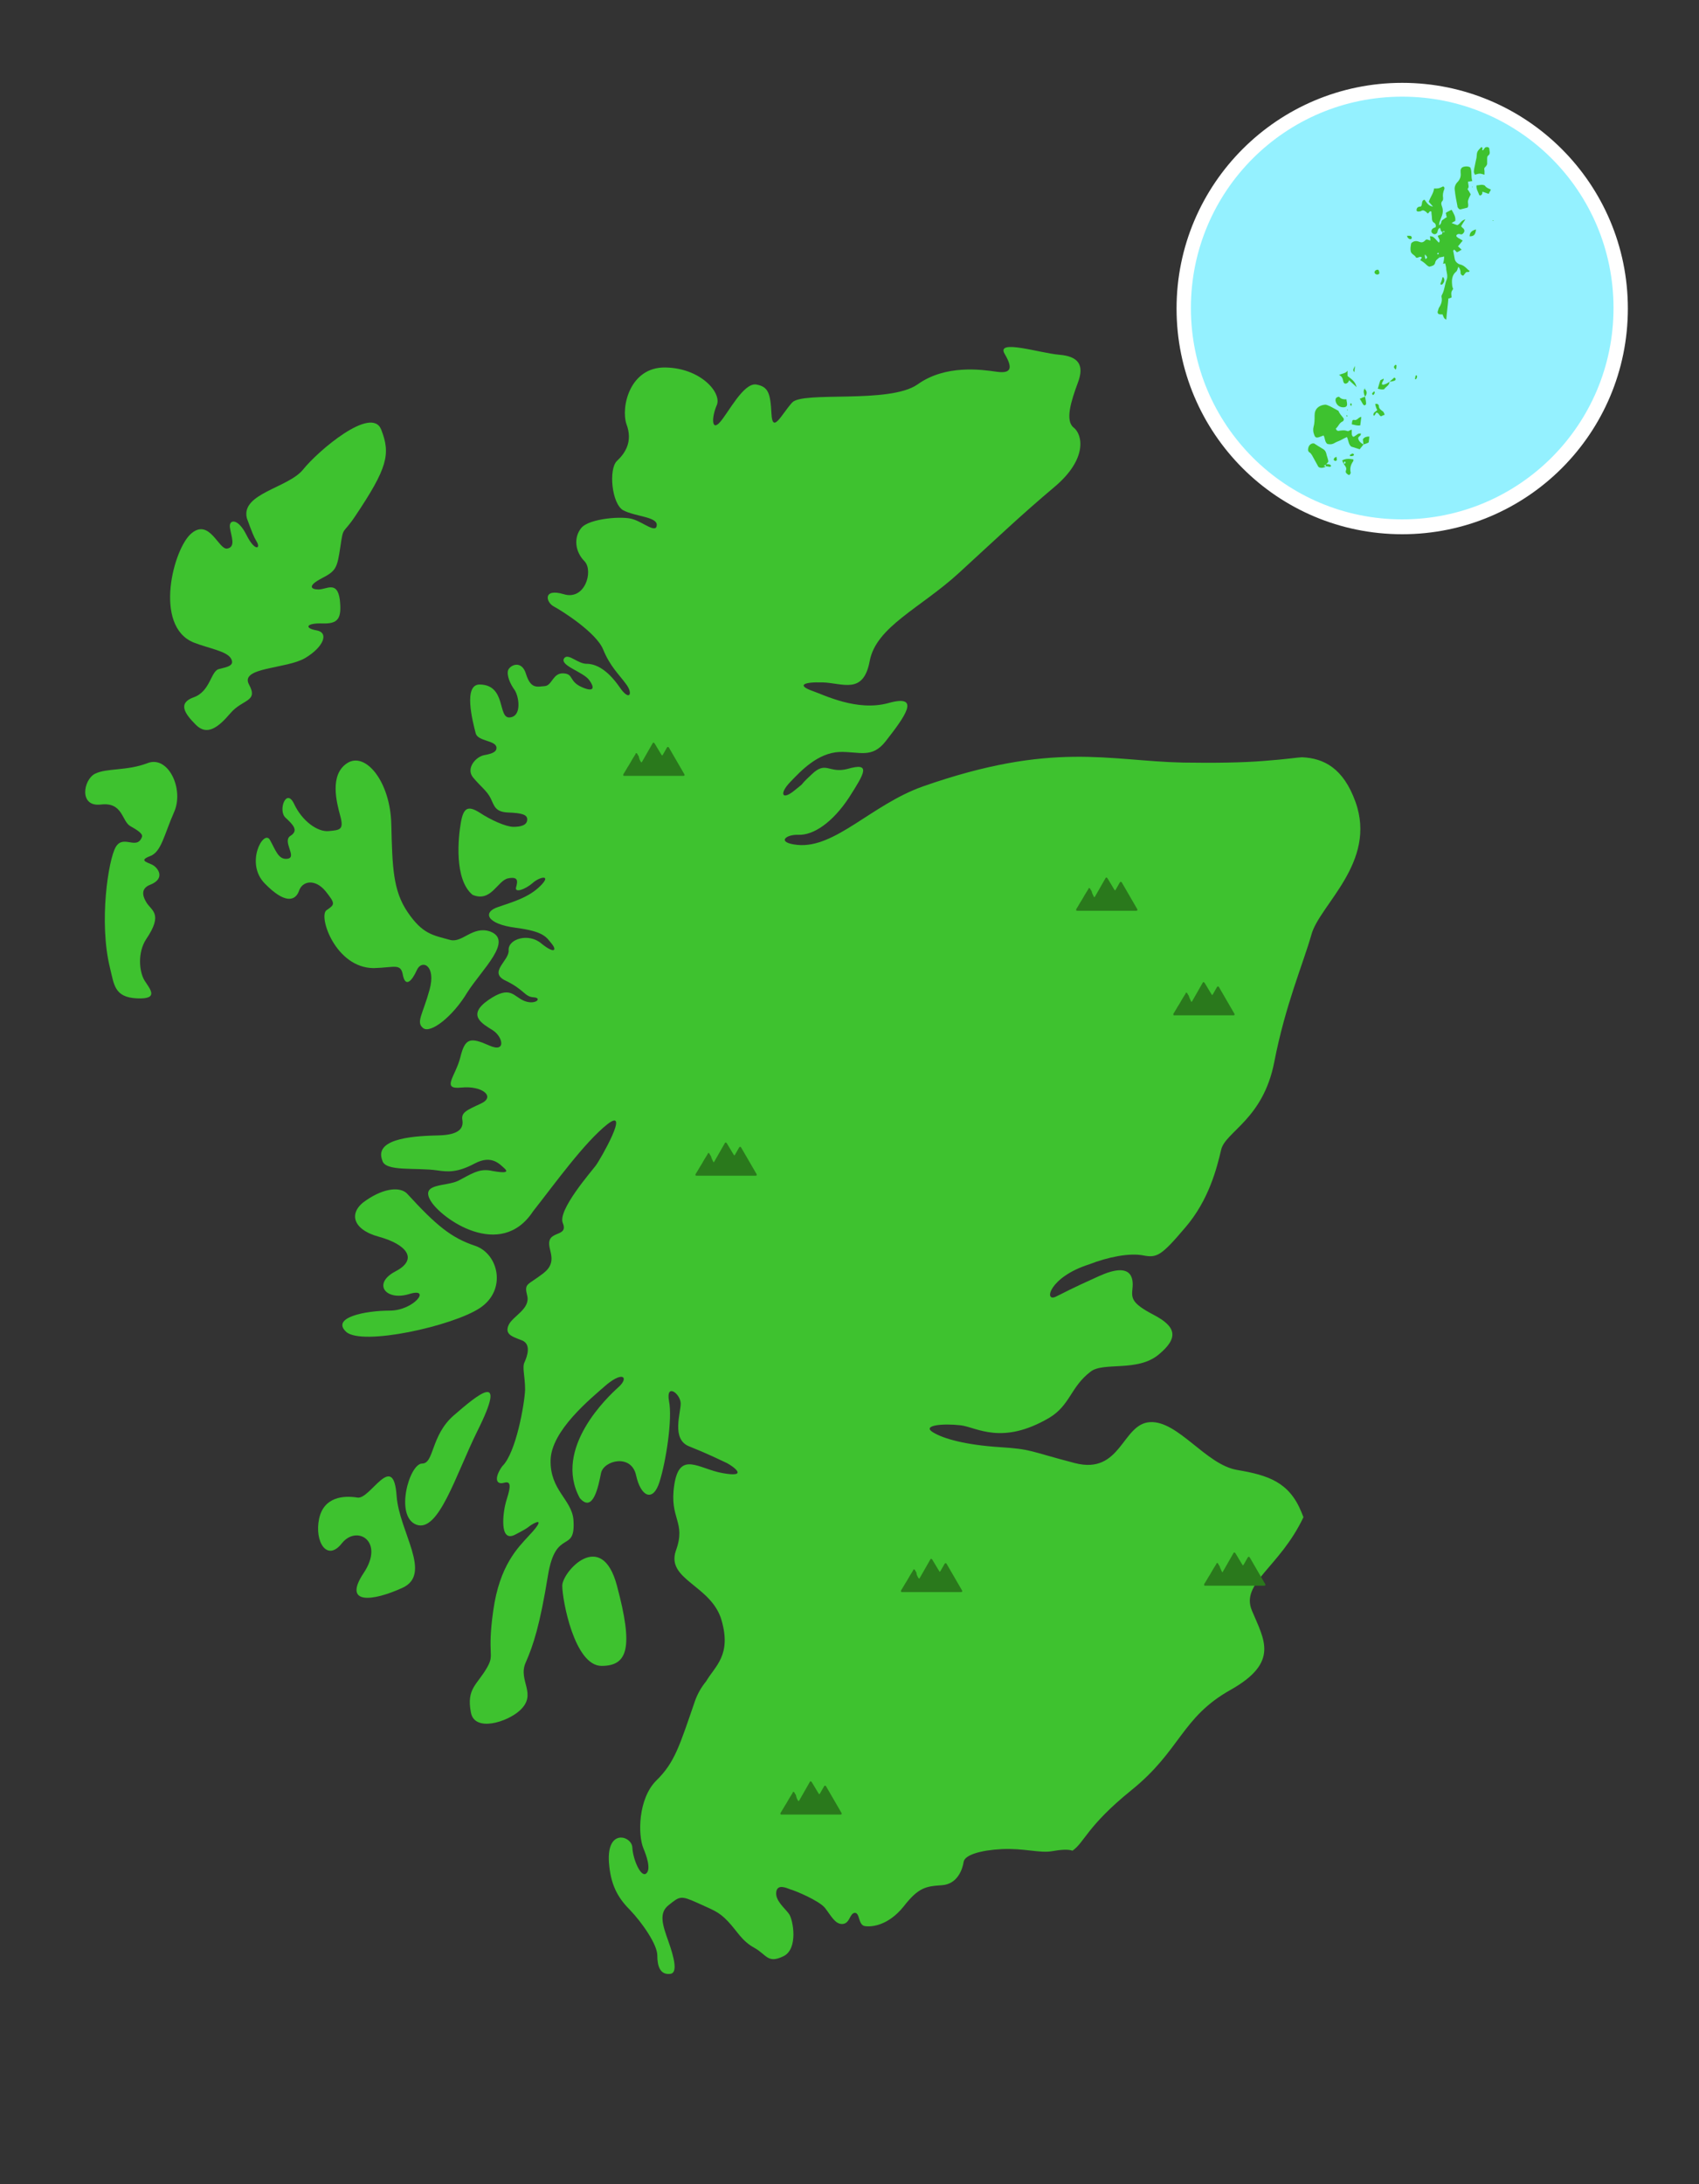 <?xml version="1.0" encoding="utf-8"?>
<!-- Generator: Adobe Illustrator 23.1.0, SVG Export Plug-In . SVG Version: 6.00 Build 0)  -->
<svg version="1.1" id="Layer_1" xmlns="http://www.w3.org/2000/svg" xmlns:xlink="http://www.w3.org/1999/xlink" x="0px" y="0px"
	 viewBox="0 0 320 411.3" style="enable-background:new 0 0 320 411.3;" xml:space="preserve">
<rect x="0" y="0" width="320" height="411.3" fill="#333333" stroke="none"/>
<style type="text/css">
	.st0{fill:#3EC22F;}
	.st1{fill:#2A791C;}
	.st2{fill:#94F1FF;}
	.st3{fill:#FFFFFF;}
</style>
<g>
	<path class="st0" d="M198.8,244.2c2.3-1.1,2-1.1,8.2-3.9c6.2-2.8,6.5,0.4,6.3,2.3c-0.2,1.9-0.2,2.8,4,5c4.2,2.2,4.8,4.3,0.9,7.5
		c-4,3.3-10.4,1.3-12.8,3.2c-3.8,2.9-3.8,6.3-7.8,8.7c-8.9,5.2-13.6,1.8-16.6,1.4c-3.5-0.4-7.4,0-5.3,1.3c2.1,1.3,6.4,2.4,12.5,2.8
		c6.2,0.4,5.4,0.7,14.2,3c8.8,2.3,8.9-7.4,14.2-7.7c5.3-0.3,10.5,8,16.4,9c5.9,1,9.8,2.3,12.1,7.9c0.1,0.3,0.3,0.7,0.4,1
		c-4.5,9.5-11.9,12.4-9.7,17.6c2.3,5.5,5.2,9.7-4,14.9c-9.3,5.2-9.4,11.4-18.7,18.9c-8.4,6.8-8.8,9.8-11.1,11.4
		c-0.8-0.3-2.2-0.2-3.9,0.1c-2.2,0.4-5.3-0.6-9.4-0.4c-4,0.2-7,1.1-7.2,2.4c-0.2,1.3-1.1,4.2-4.1,4.4c-3,0.2-4.4,0.4-7.2,4
		c-2.9,3.6-6,3.9-7.3,3.7c-1.3-0.2-0.9-2.5-1.9-2.5c-1,0.1-0.9,2-2.3,2.1c-1.4,0.1-2.2-1.6-3.3-3c-1.1-1.4-5.7-3.3-6.5-3.5
		c-0.8-0.3-2.5-1.1-2.7,0.5c-0.2,1.6,1.6,3,2.4,4.1c0.8,1.1,1.8,6.7-1.1,8c-2.9,1.4-3.1-0.3-5.4-1.6c-2.4-1.3-3.2-3.1-5-5
		s-2.8-2.1-5.8-3.5c-3.1-1.4-3.3-1.2-5.3,0.4c-2,1.5-1.2,3.8-0.1,6.9c1.1,3.1,1.8,6,0.3,6.1c-1.9,0.2-2.4-1.5-2.4-3.5
		c0-2-2.8-6.1-5.2-8.6c-2.4-2.4-3.6-4.9-3.9-8.8c-0.5-6.6,4.3-5.1,4.4-2.9c0.1,2.2,1.6,5.7,2.6,4.9c1-0.8,0-3.5-0.5-4.7
		c-1.1-2.6-1-9.4,2.4-12.8c3.5-3.4,4.4-6.6,7.3-15c0.5-1.4,1.2-2.6,2.1-3.7c0,0,0,0,0,0c1.7-2.9,4.8-4.9,2.9-11.5
		c-1.9-6.6-10.5-7.6-8.6-13.1c2-5.5-1.3-5.9-0.3-12.4c1-6.5,4.6-3,9.1-2.2c5,0.9,2.1-1.2,0.8-1.9c-1.3-0.6-3.5-1.7-7-3.1
		c-3.6-1.3-1.6-6.5-1.7-8.2c-0.1-1.8-2.8-3.8-2.2-0.4c0.7,3.4-0.6,11.6-1.8,15.3c-1.2,3.8-3.5,2.8-4.4-1.3c-0.9-4.1-6.1-2.8-6.6-0.4
		c-0.5,2.5-1.5,7.6-4,4.7c-5.1-9.4,5.4-19.2,7.3-20.9c1.9-1.7,1-3.1-2.2-0.5c-3.1,2.7-10.5,8.7-10.6,14.3c-0.1,5.6,3.9,7.3,4.3,11.1
		c0.5,6.7-3.3,1.4-4.8,10.6c-1.5,9.2-2.7,13-4.2,16.4c-1.5,3.4,2.3,5.9-1.1,9c-2.4,2.2-8.5,4.1-9.2,0.4c-0.9-4.6,1.2-5.2,3.1-8.6
		c1.4-2.5-0.1-2.1,1.1-10.6c1.2-8.6,4.7-11.9,6.7-14.1c2.1-2.2,2.4-3.1,0.9-2.3c-1.4,0.8-0.4,0.5-3.5,2.1c-3.1,1.6-2.2-4.5-1.7-6.2
		c0.5-1.7,1.4-4.1-0.3-3.6c-1.7,0.5-1.9-1-0.4-3.1c2.6-2.5,4.2-11.8,4.3-14.4c0-2.6-0.6-4.2-0.1-5.2c0.5-1.1,1.3-3.4-0.5-4.1
		c-1.8-0.7-3.3-1.1-2.5-2.9c0.8-1.7,4.1-3,3.5-5.5c-0.6-2.4,0-1.9,3-4.2c3-2.3,0.7-4.5,1.2-6.2c0.5-1.7,3.5-0.9,2.5-3.3
		c-1-2.4,5.3-9.6,6.2-10.8c0.9-1.2,6.6-11.2,2.2-7.8c-4.4,3.5-9.9,11.2-14,16.4c-6.1,9.3-17.3,1.4-19.3-2c-2-3.4,3-2.6,5.3-3.8
		c2.3-1.2,3.7-2.2,5.8-1.9c2.1,0.4,3.8,0.6,2.9-0.3c-1-0.9-2.5-2.7-5.7-1c-3.2,1.7-5,1.6-7,1.3c-4.1-0.6-9.9,0.3-10.4-1.9
		c-1.7-4.4,7-4.6,10.7-4.7c3.7-0.1,4.6-1.3,4.4-2.8c-0.3-1.5,0.7-1.9,3.5-3.2c2.8-1.3,0.2-3.4-3.7-3c-3.9,0.4-1.1-2.1-0.2-5.7
		c0.9-3.7,1.9-3.8,5.5-2.2c3.2,1.4,2.5-1.7,0.6-2.9c-1.9-1.2-5-2.8-0.8-5.7c4.2-2.9,4.7-0.6,6.8,0.2c2.1,0.8,3.4-0.6,1.7-0.7
		s-1.7-1.4-5.2-3.1c-3.5-1.6,0.7-3.8,0.5-5.8c-0.1-2.1,3.8-3.3,6.2-1.2c2.5,2,2.9,1.2,1.9,0s-1.4-2.3-6.8-3
		c-5.4-0.7-6.3-2.9-3.3-3.9c2.9-1,5.8-1.8,8-4c2.2-2.2-0.2-1.7-1.5-0.5c-1.4,1.2-3.4,1.9-3.1,0.8c0.3-1.1,0.5-2.1-1.5-1.7
		s-3.2,4.6-6.7,3.1c-3.5-2.9-2.7-10.8-2.2-13.6c0.5-2.9,1.4-3.2,3.5-1.9c2.1,1.4,5,2.7,6.4,2.7s2.6-0.3,2.6-1.4c0-0.9-1-1.2-3.6-1.3
		c-2.5-0.1-2.6-1.3-3.3-2.7c-0.7-1.4-1.9-2.2-3.3-3.9c-1.4-1.7,0.5-3.9,2.1-4.2c1.7-0.3,2.4-0.7,2.3-1.5c-0.2-1.3-3.5-1.1-3.9-2.6
		c-0.6-2.3-2.4-9.3,0.8-9.2c5,0.1,3.3,6.4,5.6,6.2c2.4-0.2,1.7-4.1,0.9-5.2c-0.8-1.1-1.5-2.7-1.2-3.7c0.4-1,2.6-2,3.4,0.8
		c0.9,2.8,2.1,2.3,3.5,2.2c1.4-0.1,1.5-2.5,3.5-2.4c2,0.1,1,1.5,3.5,2.6c2.5,1.1,2.3-0.1,1.4-1.3c-1.1-1.6-5.8-2.8-4.7-4.2
		c0.8-0.9,2.5,1.1,4.2,1.1c3.1,0,5.5,3.4,6.2,4.4c1.9,2.8,2.6,1.2,1.2-0.6c-1.3-1.8-3-3.3-4.3-6.5c-1.3-3.2-7.8-7.3-9.3-8.1
		c-1.5-0.8-2.1-3.5,1.9-2.3c4,1.2,5.6-4.4,3.9-6.2c-1.8-1.8-2.1-4.5-0.6-6.3c1.5-1.8,8-2.3,9.8-1.6c1.9,0.6,4.3,2.7,4.4,1.1
		c0.1-1.6-4-1.6-6.3-2.8c-2.2-1.2-2.8-7.8-1.2-9.3c1.6-1.5,3-3.7,1.8-6.9c-1.1-3.2,0.6-10.8,7.3-10.7c6.7,0.1,10.7,4.8,9.7,7.1
		c-1,2.3-1,5,0.6,3.2c1.6-1.8,4.4-7.4,6.8-7.1c2.3,0.4,2.7,1.6,2.9,5.5c0.2,3.9,1.9,0.1,3.9-2.1s18.3,0.3,23.6-3.4
		c5.3-3.8,12.1-2.8,14.9-2.4c2.8,0.4,3.1-0.7,1.5-3.4c-1.6-2.8,6.7-0.1,10.3,0.2c3.6,0.3,4.8,1.9,3.5,5.3c-1.3,3.5-2.4,7.1-0.8,8.4
		c1.7,1.3,2.7,5.9-3.6,11.2s-10.8,9.6-18,16.2c-7.2,6.6-15.6,10.1-16.8,16.6c-1.2,6.4-5.1,4.1-8.9,4c-3.8-0.1-4.7,0.6-1.9,1.6
		c2.3,0.8,8.4,3.9,14.3,2.3c6.4-1.8,3,2.7-0.5,7.2c-2.6,3.3-4.9,1.9-8.7,2c-4.1,0.2-7.2,3.5-9.3,5.7c-2.1,2.2-1.5,3.5,0.9,1.5
		c2.4-1.9,0.4-0.4,3.2-3c2.7-2.6,3.2-0.1,6.7-1c4.5-1.3,3.3,0.7,0.3,5.4c-3.1,4.7-6.7,7.1-9.5,7c-2.5-0.1-4.2,1.5-0.2,1.9
		c7.1,0.7,14-7.6,23.6-11c24.5-8.6,35-4.8,49-4.5c6.2,0.1,11.3,0,15.1-0.3c4.2-0.3,6.7-0.7,7.3-0.7c0,0,0.1,0,0.1,0
		c4,0.2,7.7,2,10,8.4c4.1,11.4-6.8,19.4-8.3,25c-1.6,5.6-4.9,13.2-7,24c-2.1,10.8-9.2,13.1-10,16.5c-0.8,3.4-2.3,9.5-6.8,14.7
		c-4.5,5.3-5.3,5.7-7.9,5.2c-2.6-0.5-6.6,0.3-10.2,1.7C197.6,240.5,196.6,245.2,198.8,244.2z"/>
	<path class="st0" d="M116.2,298.6c3.1,11.6,2.1,15.1-2.9,15.1c-5.1,0-7.4-12.4-7.4-15.1C105.9,296,113.3,287.7,116.2,298.6z"/>
	<path class="st0" d="M89.9,269.5c-4.1,8.3-7.3,19.2-11.5,17.6c-4.1-1.6-1.3-11.5,1.1-11.5c2.3,0,1.6-5.3,6-9.1
		S95.8,257.7,89.9,269.5z"/>
	<path class="st0" d="M74.7,281.7c0.5,6.8,6.8,14.7,1.1,17.3c-5.7,2.6-11.3,3.2-7.3-2.8c4-6-1.3-9.1-4.1-5.6
		c-2.8,3.6-5.2-0.3-4.3-4.6c0.9-4.2,4.7-4.4,7.2-4C69.7,282.5,74.1,273,74.7,281.7z"/>
	<path class="st0" d="M76.7,224.8c5.5,6,8.3,8.3,12.8,9.8c4.4,1.5,6,8.3,0.9,11.7s-22.2,7.2-25.2,4.5c-2.9-2.7,3.6-4,8.2-4
		c4.6,0,8-4.5,3.6-3.1c-4.4,1.3-6.9-2-2.5-4.3c4.4-2.3,2-5.1-3.1-6.5c-5.2-1.4-5.8-4.7-2.4-6.9C72.5,223.6,75.5,223.5,76.7,224.8z"
		/>
	<path class="st0" d="M84.8,177c-3.3-0.9-5.2-1.1-8-5.2c-2.8-4.1-2.9-8.5-3.1-16.6s-4.9-13.7-8.3-11.5c-3.4,2.2-2,7.4-1.3,10
		s-0.1,2.6-2.2,2.8c-2.1,0.2-5-1.9-6.5-5.1s-3.1,1.3-1.6,2.6c1.4,1.3,2.5,2.4,0.9,3.4c-1.6,1,1.3,4-0.5,4.3s-2.3-1.7-3.4-3.6
		c-1.2-1.9-4.7,4.5-0.9,8.3c3.7,3.8,5.7,3.3,6.4,1.4c0.6-1.9,3-2.4,5,0c1.9,2.4,1.8,2.5,0.2,3.6c-1.6,1.1,1.7,10.9,8.9,10.9
		c4-0.1,5.1-1,5.5,1.4c0.5,2.3,1.7,1,2.6-1c0.9-2.1,3.7-1,2.4,3.7c-1.3,4.7-2.6,6.1-1.2,7.2s5.6-2.2,8.3-6.7
		c2.8-4.4,8.8-9.8,4.3-11.5C89,174.3,87.1,177.6,84.8,177z"/>
	<path class="st0" d="M66.9,97.2c6.1-9.1,6.7-11.7,4.9-16.3c-1.8-4.6-11.9,4-14.7,7.5c-2.8,3.5-11.8,4.5-10.6,9.2
		c1,2.7,1.2,3.3,1.9,4.5s-0.4,1.8-2-1.4c-1.6-3.2-3.3-2.9-3.1-1.4c0.2,1.6,1.2,3.7-0.5,4c-1.6,0.3-3.3-5.7-6.7-2.9
		c-3.4,2.7-7.3,17.5,0.4,20.6c2.8,1.1,6.2,1.6,7,3s-0.8,1.6-2.3,2c-1.5,0.4-1.6,4.2-4.7,5.3c-3.1,1.1-1.7,3.1,0.4,5.2
		c2.1,2.1,4.2,0.5,6.5-2.2s5.3-2.1,3.5-5.4c-1.8-3.3,7.1-2.9,10.6-5c3.5-2.1,4.5-4.8,2.1-5.2c-2.3-0.4-2-1.4,1.1-1.3
		c3,0.1,3.7-0.9,3.3-4.5c-0.5-3.6-2.5-1.9-4-1.9c-1.5,0-2.1-0.7,0.6-2.1c2.7-1.4,2.9-1.9,3.5-5.9C64.7,98.9,64.5,100.8,66.9,97.2z"
		/>
	<path class="st0" d="M20.7,182.2c-2.1-8.6-0.3-20.3,1.1-22.7c1.4-2.4,3.9,0.6,4.9-1.8c0.3-0.6-0.5-1.2-2.1-2.1
		c-1.7-0.9-1.4-4.6-5.6-4.1s-3.3-4.7-1.1-5.8s6-0.5,9.9-2c3.9-1.5,6.9,4.9,5,9.2c-1.9,4.3-2.4,7.5-4.5,8.3s-0.8,1.1,0.3,1.6
		c1.1,0.5,2.7,2.6-0.3,3.8c-1.3,0.5-1.8,1.5-0.8,3.2c0.9,1.7,3.4,2.1,0,7.1c-1.6,2.5-1.3,6-0.3,7.7c1,1.6,2.9,3.6-1.4,3.4
		S21.5,185.4,20.7,182.2z"/>
</g>
<g>
	<g id="_x39_uqeIg.tif_54_">
		<g>
			<path class="st1" d="M173.1,297.3c0,0,0-0.1,0.1-0.1c0.7-1.2,1.3-2.3,2-3.5c0.1-0.2,0.2-0.2,0.3-0.1c0,0,0.1,0.1,0.1,0.1
				c0.4,0.7,0.8,1.3,1.2,2c0.1,0.1,0.1,0.2,0.2,0.3c0,0,0-0.1,0.1-0.1c0.3-0.5,0.5-0.9,0.8-1.4c0.1-0.2,0.3-0.2,0.4,0
				c1,1.7,1.9,3.3,2.9,5c0.1,0.2,0,0.3-0.2,0.3c-2.7,0-5.4,0-8.1,0c-1,0-2,0-3,0c-0.1,0-0.2,0-0.2-0.1c0-0.1,0-0.1,0-0.2
				c0.4-0.6,0.7-1.2,1.1-1.8c0.4-0.7,0.8-1.4,1.2-2c0,0,0,0,0-0.1c0.1-0.1,0.2-0.1,0.3,0c0.1,0.2,0.2,0.4,0.3,0.5
				C172.6,296.5,172.8,296.9,173.1,297.3C173,297.2,173,297.2,173.1,297.3z"/>
		</g>
	</g>
	<g id="_x39_uqeIg.tif_53_">
		<g>
			<path class="st1" d="M150.4,339.2c0,0,0-0.1,0.1-0.1c0.7-1.2,1.3-2.3,2-3.5c0.1-0.2,0.2-0.2,0.3-0.1c0,0,0.1,0.1,0.1,0.1
				c0.4,0.7,0.8,1.3,1.2,2c0.1,0.1,0.1,0.2,0.2,0.3c0,0,0-0.1,0.1-0.1c0.3-0.5,0.5-0.9,0.8-1.4c0.1-0.2,0.3-0.2,0.4,0
				c1,1.7,1.9,3.3,2.9,5c0.1,0.2,0,0.3-0.2,0.3c-2.7,0-5.4,0-8.1,0c-1,0-2,0-3,0c-0.1,0-0.2,0-0.2-0.1c0-0.1,0-0.1,0-0.2
				c0.4-0.6,0.7-1.2,1.1-1.8c0.4-0.7,0.8-1.4,1.2-2c0,0,0,0,0-0.1c0.1-0.1,0.2-0.1,0.3,0c0.1,0.2,0.2,0.4,0.3,0.5
				C150,338.5,150.1,338.8,150.4,339.2C150.3,339.1,150.4,339.2,150.4,339.2z"/>
		</g>
	</g>
	<g id="_x39_uqeIg.tif_52_">
		<g>
			<path class="st1" d="M206.1,169c0,0,0-0.1,0.1-0.1c0.7-1.2,1.3-2.3,2-3.5c0.1-0.2,0.2-0.2,0.3-0.1c0,0,0.1,0.1,0.1,0.1
				c0.4,0.7,0.8,1.3,1.2,2c0.1,0.1,0.1,0.2,0.2,0.3c0,0,0-0.1,0.1-0.1c0.3-0.5,0.5-0.9,0.8-1.4c0.1-0.2,0.3-0.2,0.4,0
				c1,1.7,1.9,3.3,2.9,5c0.1,0.2,0,0.3-0.2,0.3c-2.7,0-5.4,0-8.1,0c-1,0-2,0-3,0c-0.1,0-0.2,0-0.2-0.1c0-0.1,0-0.1,0-0.2
				c0.4-0.6,0.7-1.2,1.1-1.8c0.4-0.7,0.8-1.4,1.2-2c0,0,0,0,0-0.1c0.1-0.1,0.2-0.1,0.3,0c0.1,0.2,0.2,0.4,0.3,0.5
				C205.7,168.3,205.9,168.6,206.1,169C206.1,169,206.1,169,206.1,169z"/>
		</g>
	</g>
	<g id="_x39_uqeIg.tif_51_">
		<g>
			<path class="st1" d="M134.4,218.9c0,0,0-0.1,0.1-0.1c0.7-1.2,1.3-2.3,2-3.5c0.1-0.2,0.2-0.2,0.3-0.1c0,0,0.1,0.1,0.1,0.1
				c0.4,0.7,0.8,1.3,1.2,2c0.1,0.1,0.1,0.2,0.2,0.3c0,0,0-0.1,0.1-0.1c0.3-0.5,0.5-0.9,0.8-1.4c0.1-0.2,0.3-0.2,0.4,0
				c1,1.7,1.9,3.3,2.9,5c0.1,0.2,0,0.3-0.2,0.3c-2.7,0-5.4,0-8.1,0c-1,0-2,0-3,0c-0.1,0-0.2,0-0.2-0.1c0-0.1,0-0.1,0-0.2
				c0.4-0.6,0.7-1.2,1.1-1.8c0.4-0.7,0.8-1.4,1.2-2c0,0,0,0,0-0.1c0.1-0.1,0.2-0.1,0.3,0c0.1,0.2,0.2,0.4,0.3,0.5
				C134,218.1,134.2,218.5,134.4,218.9C134.4,218.8,134.4,218.9,134.4,218.9z"/>
		</g>
	</g>
	<g id="_x39_uqeIg.tif_50_">
		<g>
			<path class="st1" d="M224.4,188.7c0,0,0-0.1,0.1-0.1c0.7-1.2,1.3-2.3,2-3.5c0.1-0.2,0.2-0.2,0.3-0.1c0,0,0.1,0.1,0.1,0.1
				c0.4,0.7,0.8,1.3,1.2,2c0.1,0.1,0.1,0.2,0.2,0.3c0,0,0-0.1,0.1-0.1c0.3-0.5,0.5-0.9,0.8-1.4c0.1-0.2,0.3-0.2,0.4,0
				c1,1.7,1.9,3.3,2.9,5c0.1,0.2,0,0.3-0.2,0.3c-2.7,0-5.4,0-8.1,0c-1,0-2,0-3,0c-0.1,0-0.2,0-0.2-0.1c0-0.1,0-0.1,0-0.2
				c0.4-0.6,0.7-1.2,1.1-1.8c0.4-0.7,0.8-1.4,1.2-2c0,0,0,0,0-0.1c0.1-0.1,0.2-0.1,0.3,0c0.1,0.2,0.2,0.4,0.3,0.5
				C224,187.9,224.2,188.3,224.4,188.7C224.4,188.6,224.4,188.6,224.4,188.7z"/>
		</g>
	</g>
	<g id="_x39_uqeIg.tif_49_">
		<g>
			<path class="st1" d="M230.2,296.1c0,0,0-0.1,0.1-0.1c0.7-1.2,1.3-2.3,2-3.5c0.1-0.2,0.2-0.2,0.3-0.1c0,0,0.1,0.1,0.1,0.1
				c0.4,0.7,0.8,1.3,1.2,2c0.1,0.1,0.1,0.2,0.2,0.3c0,0,0-0.1,0.1-0.1c0.3-0.5,0.5-0.9,0.8-1.4c0.1-0.2,0.3-0.2,0.4,0
				c1,1.7,1.9,3.3,2.9,5c0.1,0.2,0,0.3-0.2,0.3c-2.7,0-5.4,0-8.1,0c-1,0-2,0-3,0c-0.1,0-0.2,0-0.2-0.1c0-0.1,0-0.1,0-0.2
				c0.4-0.6,0.7-1.2,1.1-1.8c0.4-0.7,0.8-1.4,1.2-2c0,0,0,0,0-0.1c0.1-0.1,0.2-0.1,0.3,0c0.1,0.2,0.2,0.4,0.3,0.5
				C229.8,295.3,230,295.6,230.2,296.1C230.2,296,230.2,296,230.2,296.1z"/>
		</g>
	</g>
	<g id="_x39_uqeIg.tif_48_">
		<g>
			<path class="st1" d="M120.8,143.6c0,0,0-0.1,0.1-0.1c0.7-1.2,1.3-2.3,2-3.5c0.1-0.2,0.2-0.2,0.3-0.1c0,0,0.1,0.1,0.1,0.1
				c0.4,0.7,0.8,1.3,1.2,2c0.1,0.1,0.1,0.2,0.2,0.3c0,0,0-0.1,0.1-0.1c0.3-0.5,0.5-0.9,0.8-1.4c0.1-0.2,0.3-0.2,0.4,0
				c1,1.7,1.9,3.3,2.9,5c0.1,0.2,0,0.3-0.2,0.3c-2.7,0-5.4,0-8.1,0c-1,0-2,0-3,0c-0.1,0-0.2,0-0.2-0.1c0-0.1,0-0.1,0-0.2
				c0.4-0.6,0.7-1.2,1.1-1.8c0.4-0.7,0.8-1.4,1.2-2c0,0,0,0,0-0.1c0.1-0.1,0.2-0.1,0.3,0c0.1,0.2,0.2,0.4,0.3,0.5
				C120.4,142.9,120.5,143.2,120.8,143.6C120.8,143.5,120.8,143.6,120.8,143.6z"/>
		</g>
	</g>
</g>
<g>
	<circle class="st2" cx="264.1" cy="58.1" r="41.1"/>
	<path class="st3" d="M264.1,18.2c22,0,39.8,17.8,39.8,39.8s-17.8,39.8-39.8,39.8s-39.8-17.8-39.8-39.8S242.1,18.2,264.1,18.2
		 M264.1,15.6c-23.4,0-42.5,19-42.5,42.5s19,42.5,42.5,42.5s42.5-19,42.5-42.5S287.5,15.6,264.1,15.6L264.1,15.6z"/>
</g>
<g>
	<path class="st0" d="M271.7,43.7c-0.4-0.1-0.3-0.5-0.5-0.8c-0.4,0.2-0.4,0.6-0.5,0.9c-0.2,0.3-0.5,0.4-0.8,0.2
		c-0.4-0.2-0.4-0.7,0-1c0.2-0.1,0.4-0.2,0.5-0.2c0.1-0.4,0-0.6-0.2-0.8c-0.4-0.2-0.5-0.5-0.5-0.9c0-0.4-0.1-0.8-0.1-1.2
		c0,0,0-0.1-0.1-0.1c-0.3-0.1-0.3,0.3-0.6,0.4c-0.1-0.1-0.2-0.2-0.3-0.3c-0.3-0.2-0.5-0.4-0.9-0.2c-0.1,0.1-0.2,0.1-0.3,0.1
		c-0.3,0.1-0.6,0-0.6-0.2c0-0.3,0.1-0.5,0.3-0.6c0.2-0.1,0.4-0.1,0.5-0.1c0.4-0.4,0-1.1,0.7-1.3c0.4,0.5,0.7,1.2,1.6,1.3
		c-0.3-0.3-0.5-0.6-0.8-0.9c0.3-0.9,0.9-1.6,1-2.5c0.9,0,0.9,0,1.7-0.4c0.3,0.1,0.3,0.4,0.2,0.6c-0.2,0.5-0.3,1-0.2,1.6
		c0,0.2,0,0.4-0.1,0.5c-0.4,0.4-0.2,0.8-0.1,1.1c0.3,0.8,0.1,1.5-0.2,2.2c-0.1,0.3-0.2,0.5-0.3,0.8c0,0.1,0,0.3-0.1,0.5
		c0.5-0.1,0.4-0.7,0.6-0.9c0.3-0.2,0.5-0.4,0.9-0.6c-0.1-0.2-0.1-0.5-0.2-0.8c0.1-0.1,0.3-0.2,0.5-0.3c0.2-0.1,0.4-0.2,0.6-0.3
		c0.4,0.7,0.8,1.3,0.7,2.1c-0.2,0.1-0.4,0.2-0.7,0.4c0.5,0.2,0.8,0.3,1.1,0.4c0.1-0.1,0.2-0.1,0.3-0.2c0.3-0.3,0.5-0.7,1.2-0.9
		c-0.3,0.5-0.6,0.9-0.8,1.3c0.1,0.1,0.2,0.3,0.4,0.4c0.2,0.2,0.3,0.5,0.1,0.8c-0.2,0.3-0.4,0.4-0.7,0.3c-0.1,0-0.2-0.1-0.4,0
		c-0.1,0-0.2,0.1-0.3,0.2c0,0.1,0,0.3,0.1,0.3c0.2,0.2,0.4,0.3,0.6,0.4c0.2,0.1,0.3,0.2,0.5,0.3c-0.3,0.4-0.6,0.7-0.9,1.1
		c0.3,0.2,0.4,0.4,0.7,0.6c-0.3,0.2-0.6,0.4-0.9,0.5c-0.2-0.2-0.3-0.3-0.5-0.5c-0.1,0.1-0.2,0.2-0.2,0.2c0.1,0.5,0.2,1,0.3,1.6
		c0.1,0.5,0.6,0.9,1,1c0.5,0.1,0.9,0.4,1.3,0.8c0.1,0.1,0.3,0.3,0.5,0.4c-0.1,0.4-0.5,0.1-0.7,0.3c-0.2,0.2-0.3,0.4-0.5,0.6
		c-0.3,0-0.4-0.2-0.5-0.4c0-0.2,0-0.5-0.1-0.7c0-0.2-0.2-0.3-0.3-0.6c-0.2,0.4-0.2,0.8-0.5,1c-0.7,0.6-0.8,1.5-0.7,2.4
		c0,0.3,0.1,0.6,0.2,0.8c-0.4,0.6-0.4,0.6-0.3,1.6c-0.2,0.1-0.4,0.2-0.6,0.2c-0.1,1.3-0.3,2.6-0.4,4c-0.2-0.1-0.3-0.2-0.4-0.3
		c-0.1-0.2-0.2-0.4-0.3-0.7c-0.2,0-0.3,0-0.4,0c-0.4,0-0.6-0.2-0.5-0.6c0.1-0.2,0.1-0.4,0.2-0.6c0.4-0.6,0.7-1.3,0.5-2.1
		c0-0.1,0-0.3,0.1-0.4c0.5-0.9,0.5-2,0.9-2.9c0.2-0.6,0-1.2-0.1-1.8c0-0.4-0.1-0.8-0.2-1.2c-0.1,0-0.2,0-0.4,0.1
		c0.1-0.4,0.2-0.9,0.2-1.4c-0.3,0.1-0.6,0.1-0.9,0.2c0,0,0-0.1,0-0.1c0,0,0,0-0.1-0.1c0,0.1,0.1,0.1,0.1,0.2c-0.4,0.3-0.7,0.5-0.8,1
		c-0.1,0.5-0.6,0.6-1,0.7c-0.1,0.1-0.5-0.2-0.6-0.3c-0.4-0.4-0.8-0.7-1.2-0.9c0.1-0.2,0.2-0.3,0.3-0.5c-0.4-0.4-0.7,0.2-1.1,0
		c0,0,0,0,0,0c-0.2-0.5-0.9-0.6-1-1.2c-0.1-0.5,0-1,0.1-1.5c0.4-0.4,0.9-0.5,1.4-0.3c0.5,0.2,0.8,0.2,1.2-0.2c0.3-0.4,0.6-0.1,1,0
		c0-0.3,0-0.5-0.1-0.8c0.6,0,0.6,0,1.7,1.2c0.4-0.5-0.1-0.8-0.2-1.3c0.2-0.1,0.5-0.2,0.8-0.3C271.6,44.1,271.6,43.9,271.7,43.7
		c0.1,0,0.2,0,0.3,0c0,0,0.1,0,0.1-0.1c-0.1,0-0.1-0.1-0.1-0.1C271.8,43.6,271.7,43.6,271.7,43.7z M268.5,48.8
		c0.4-0.3,0.4-0.3-0.1-0.9C268.3,48.2,268.4,48.5,268.5,48.8z M270.8,47.6c0,0.1-0.1,0.1-0.1,0.2c0,0.1,0.1,0.1,0.2,0.1
		c0-0.1,0.1-0.1,0.1-0.2C270.9,47.6,270.9,47.6,270.8,47.6z"/>
	<path class="st0" d="M256.8,83.7c-0.2,0.3-0.5,0.6-0.7,0.9c-0.6-0.2-1-0.3-1.6-0.5c-0.5-0.4-0.5-1.1-0.8-1.8
		c-0.5,0.2-0.8,0.4-1.2,0.6c-0.4,0.2-0.8,0.3-1.1,0.5c-0.5,0.3-0.9,0.3-1.4,0.2c-0.5-0.4-0.4-1-0.7-1.6c-0.3,0.1-0.5,0.2-0.8,0.3
		c-0.6,0.2-0.8,0.1-1-0.5c-0.2-0.5-0.2-1-0.1-1.4c0.2-0.7,0.2-1.4,0.2-2.2c0-1.2,0.8-1.9,2-2c0.3,0,0.6,0.2,0.9,0.3
		c0.4,0.2,0.9,0.5,1.3,0.7c0.1,0.1,0.3,0.1,0.3,0.2c0.2,0.5,0.6,0.9,0.9,1.3c0.2,0.2,0.1,0.6-0.2,0.7c-0.6,0.3-0.7,0.9-1.2,1.3
		c0.1,0.4,0.4,0.5,0.7,0.4c0.9-0.1,0.9-0.1,1.6,0.1c0.2-0.1,0.4-0.2,0.7-0.3c0,0.3,0,0.6,0,0.8c0,0.2,0.1,0.4,0.2,0.5
		c0.1,0.1,0.3,0,0.4-0.1c0.2-0.1,0.4-0.3,0.6-0.4c0.1-0.1,0.3,0,0.5-0.1c0.1,0.5-0.4,0.5-0.5,0.9C255.9,83.1,256.3,83.4,256.8,83.7
		L256.8,83.7z"/>
	<path class="st0" d="M276.4,35.6c0.2,0.3,0.4,0.6,0.6,1c-0.2,0.4-0.4,0.8-0.5,1.2c-0.1,0.4,0.2,0.9-0.1,1.3
		c-0.4,0.1-0.8,0.2-1.2,0.3c-0.3,0.1-0.5-0.1-0.6-0.3c-0.1-0.1-0.1-0.2-0.1-0.3c-0.2-1-0.4-2-0.5-3c-0.1-0.5,0.1-1.1,0.5-1.5
		c0.5-0.5,0.7-1.1,0.6-1.8c0-0.2,0-0.3,0-0.5c0.1-0.3,0.2-0.5,0.6-0.6c0.4-0.1,0.8-0.1,1.2,0.1c0.4,0.8,0.1,1.7,0.4,2.6
		c-0.3,0-0.5,0.1-0.8,0.1C276.5,34.8,276.8,35.2,276.4,35.6c0,0-0.1,0-0.1,0c0,0,0,0-0.1,0C276.2,35.5,276.3,35.6,276.4,35.6z"/>
	<path class="st0" d="M279.6,32.9c-0.4-0.1-0.6-0.2-0.9-0.2c-0.3,0-0.5,0.1-0.9,0.2c-0.1-0.2-0.2-0.4-0.2-0.5c0-0.4,0.1-0.9,0.2-1.3
		c0.1-0.5,0.2-1,0.3-1.4c0.1-1.1,0-1.1,0.9-2c0.4,0.1,0.1,0.4,0.2,0.6c0.1,0,0.2,0,0.2-0.1c0.1-0.1,0.2-0.3,0.3-0.4
		c0.3-0.2,0.8-0.1,0.8,0.2c0,0.4,0.3,0.9-0.2,1.3c-0.2,0.1-0.2,0.4-0.2,0.7c0,0.3,0,0.6,0,0.9c-0.1,0.3-0.3,0.5-0.5,0.7
		c-0.1,0.2,0,0.4,0,0.6C279.6,32.5,279.6,32.7,279.6,32.9z"/>
	<path class="st0" d="M249.7,87.9c-0.3,0.1-0.5,0.2-0.8,0.2c-0.3,0-0.6-0.1-0.7-0.4c-0.4-0.7-0.7-1.3-1.1-2
		c-0.1-0.1-0.2-0.3-0.3-0.4c-0.4-0.2-0.5-0.5-0.4-0.9c0.1-0.5,0.4-0.8,0.8-0.9c0.1,0,0.2,0,0.3,0c0.6,0.4,1.1,0.7,1.6,1
		c0.4,0.2,0.6,0.5,0.7,0.9c0.1,0.5,0.3,0.9,0.4,1.5c-0.1,0.2-0.3,0.4-0.5,0.6c0,0,0,0,0,0c-0.1,0.1-0.2,0.1-0.4,0.2
		C249.4,87.7,249.5,87.8,249.7,87.9C249.6,87.9,249.7,87.9,249.7,87.9L249.7,87.9z"/>
	<path class="st0" d="M253.1,87.4c-0.1-0.2-0.2-0.4-0.3-0.7c0.7-0.4,1.4-0.3,2.1-0.2c0,0.1,0,0.2,0,0.3c-0.5,0.7-0.7,1.4-0.5,2.2
		c0,0.1-0.1,0.3-0.2,0.4c-0.1,0.1-0.3,0-0.4-0.1c-0.3-0.2-0.4-0.4-0.3-0.7C253.7,88.1,253.4,87.8,253.1,87.4
		c0.1-0.1,0.4-0.1,0.3-0.4c0,0-0.1-0.1-0.1-0.1C253,87,253.2,87.3,253.1,87.4z"/>
	<path class="st0" d="M280.8,35.7c-0.1,0.3-0.3,0.5-0.4,0.8c-0.4-0.1-0.8-0.3-1.2-0.4c0,0.2,0,0.4-0.1,0.5c-0.1,0.2-0.4,0.3-0.5,0.1
		c-0.2-0.6-0.6-1.1-0.5-1.8c0.4,0,0.7-0.1,1-0.1c0.2,0,0.6,0.1,0.6,0.2C280,35.4,280.4,35.5,280.8,35.7z"/>
	<path class="st0" d="M253.6,75.2c0,0.3,0.1,0.5,0.1,0.7c0.1,0.6-0.2,0.8-0.7,0.8c-0.7,0-1.2-0.4-1.4-1c-0.1-0.3-0.1-0.6,0.1-0.8
		c0.1-0.1,0.4-0.2,0.5-0.2C252.6,75.2,253.1,75.2,253.6,75.2z"/>
	<path class="st0" d="M254.1,71.6c-0.1,0.2-0.1,0.3-0.2,0.4c-0.4,0.4-0.8,0.3-0.9-0.2c-0.1-0.5-0.2-0.9-0.8-1.2
		c0.7-0.3,1.3-0.3,1.6-0.8c0,0.3,0,0.6,0,1c0.6,0.5,1.5,1,1.7,2.1C255,72.4,254.6,72.1,254.1,71.6z"/>
	<path class="st0" d="M259,76.1c0.5-0.2,0.7,0.2,0.7,0.3c0,0.6,0.4,0.8,0.8,1.1c0.1,0.1,0.2,0.3,0.3,0.6c-0.3,0.1-0.5,0.2-0.7,0.3
		c-0.4-0.2-0.4-0.7-0.9-0.7c-0.1,0.2-0.2,0.4-0.4,0.6c-0.1-0.1-0.2-0.2-0.1-0.3c0-0.4,0.5-0.5,0.7-0.8
		C259.2,76.9,259.1,76.5,259,76.1z"/>
	<path class="st0" d="M261.7,71.9c0,0.7-0.7,0.9-1,1.4c-0.4,0.1-0.8,0-1.2-0.1c0.2-0.6,0.3-1.1,0.5-1.6c0.2-0.1,0.4-0.2,0.6-0.3
		c0.1,0.4-0.4,0.6-0.3,1.1c0.1,0,0.3,0.1,0.4,0C261.1,72.3,261.4,72.1,261.7,71.9L261.7,71.9z"/>
	<path class="st0" d="M256.4,78.5c-0.1,0.6-0.1,1-0.2,1.6c-0.6,0.1-1.1-0.1-1.6-0.2c0.1-0.8,0.1-0.9,0.6-0.8
		C255.7,79.1,255.8,78.6,256.4,78.5z"/>
	<path class="st0" d="M256.8,83.7c0-0.3-0.1-0.6-0.1-1c0.3-0.4,0.7-0.5,1.2-0.5c0,0.4-0.1,0.8-0.1,1.1
		C257.5,83.5,257.1,83.6,256.8,83.7C256.8,83.7,256.8,83.7,256.8,83.7z"/>
	<path class="st0" d="M257.1,74.7c0.1,0.5,0.2,0.9,0.2,1.4c-0.2,0.3-0.4,0.3-0.6,0c-0.2-0.3-0.3-0.6-0.6-1
		C256.5,74.9,256.8,74.8,257.1,74.7L257.1,74.7z"/>
	<path class="st0" d="M276.8,44.5c0-0.8,0.5-1.1,1.2-1.3C277.9,44.2,277.6,44.5,276.8,44.5z"/>
	<path class="st0" d="M271.7,52.2c0.1,0,0.2,0,0.2,0.1c0.3,0.5,0.1,0.9-0.3,1.3c0,0-0.2,0-0.2,0c-0.1,0-0.1-0.1-0.1-0.2
		C271.5,53,271.6,52.6,271.7,52.2z"/>
	<path class="st0" d="M259.8,51.5c-0.1,0.1-0.2,0.2-0.4,0.2c-0.3,0-0.6-0.3-0.5-0.5c0-0.2,0.3-0.4,0.5-0.4
		C259.6,50.7,259.8,51,259.8,51.5z"/>
	<path class="st0" d="M249.7,87.4c0.3,0,0.6,0,0.8,0.1c0.1,0,0.2,0.2,0.2,0.2c0,0.1-0.1,0.2-0.2,0.2c-0.3,0-0.5-0.1-0.8-0.1
		c0,0,0,0,0,0C249.7,87.7,249.7,87.6,249.7,87.4L249.7,87.4z"/>
	<path class="st0" d="M255.2,68.9c0,0.4-0.1,0.8-0.1,1.2C254.8,69.7,254.8,69.7,255.2,68.9z"/>
	<path class="st0" d="M257.1,74.7c-0.2-0.5-0.4-1-0.1-1.5l0,0c0,0,0,0.1,0.1,0.1C257.5,73.7,257.5,74.2,257.1,74.7
		C257.1,74.7,257.1,74.7,257.1,74.7z"/>
	<path class="st0" d="M265,44.4c0.3,0,0.4,0,0.5,0c0.2,0,0.4,0.1,0.4,0.4c0,0.1-0.1,0.2-0.1,0.2c-0.2,0.1-0.4,0-0.5-0.1
		C265.1,44.8,265.1,44.6,265,44.4z"/>
	<path class="st0" d="M251.7,86c0.1,0.4,0.1,0.5,0.1,0.6c0,0.1-0.2,0.2-0.3,0.2c-0.1,0-0.2-0.1-0.3-0.2c0-0.1,0-0.2,0.1-0.3
		C251.3,86.2,251.4,86.2,251.7,86z"/>
	<path class="st0" d="M261.7,71.9c0.3-0.3,0.6-0.5,0.9-0.8c0.3,0.1,0.3,0.3,0.2,0.5C262.5,71.8,262.1,71.8,261.7,71.9
		C261.7,71.9,261.7,71.9,261.7,71.9z"/>
	<path class="st0" d="M254.2,85.7c0.2-0.1,0.3-0.2,0.5-0.3c0.1,0,0.2,0.1,0.3,0.1c0,0.1,0,0.3-0.1,0.3c-0.2,0.1-0.4,0.1-0.6,0.1
		C254.3,85.9,254.3,85.8,254.2,85.7z"/>
	<path class="st0" d="M258.5,74.3c0-0.1-0.1-0.2-0.1-0.2c0.1-0.1,0.3-0.3,0.4-0.4c0,0,0.1,0,0.1,0.1c0.1,0.2-0.1,0.5-0.3,0.6
		C258.5,74.3,258.5,74.3,258.5,74.3z"/>
	<path class="st0" d="M266.5,71.4c0-0.2,0.1-0.4,0.1-0.6c0-0.1,0.1-0.1,0.2-0.1c0.1,0,0.1,0.1,0.1,0.2c0,0.2-0.1,0.4-0.2,0.5
		C266.6,71.4,266.5,71.4,266.5,71.4z"/>
	<path class="st0" d="M262.9,69.6c-0.5-0.4-0.4-0.6-0.1-0.9c0.3,0,0.2,0.2,0.2,0.4C263,69.2,263,69.3,262.9,69.6z"/>
	<path class="st0" d="M254.5,76.5c-0.1-0.2-0.2-0.2-0.2-0.3c0-0.1,0.1-0.2,0.1-0.3c0.1,0.1,0.2,0.2,0.2,0.2
		C254.6,76.2,254.5,76.3,254.5,76.5z"/>
	<path class="st0" d="M253.8,78.4c-0.1,0-0.1,0-0.2,0c0-0.1,0-0.1,0-0.2c0,0,0.1,0,0.1,0C253.8,78.3,253.8,78.4,253.8,78.4z"/>
	<path class="st0" d="M281.3,41.6c-0.1,0-0.1,0-0.2,0c0,0,0.1-0.1,0.1-0.1C281.2,41.5,281.3,41.5,281.3,41.6
		C281.3,41.6,281.3,41.6,281.3,41.6z"/>
	<path class="st0" d="M277.3,35.3C277.3,35.3,277.2,35.3,277.3,35.3c0-0.1,0-0.1,0-0.2c0,0,0,0,0.1,0.1
		C277.4,35.2,277.3,35.3,277.3,35.3z"/>
	<path class="st0" d="M253.7,77.3C253.7,77.2,253.7,77.2,253.7,77.3c0-0.1,0-0.1,0.1-0.2c0,0,0,0,0.1,0.1
		C253.8,77.2,253.8,77.2,253.7,77.3z"/>
	<path class="st0" d="M248.5,83.3C248.5,83.3,248.4,83.3,248.5,83.3C248.4,83.3,248.4,83.3,248.5,83.3
		C248.5,83.3,248.5,83.3,248.5,83.3z"/>
	<path class="st0" d="M250.5,86.1c0-0.1,0-0.1,0-0.1c0,0,0.1,0,0.1,0C250.6,86,250.5,86.1,250.5,86.1z"/>
	<polygon class="st0" points="278.8,33.3 278.9,33.3 278.8,33.4 	"/>
	<path class="st0" d="M257,73.2c0.1,0,0.1,0,0.2-0.1C257.2,73.1,257.1,73.1,257,73.2C257.1,73.1,257.1,73.1,257,73.2
		C257,73.1,257,73.2,257,73.2z"/>
</g>
</svg>
